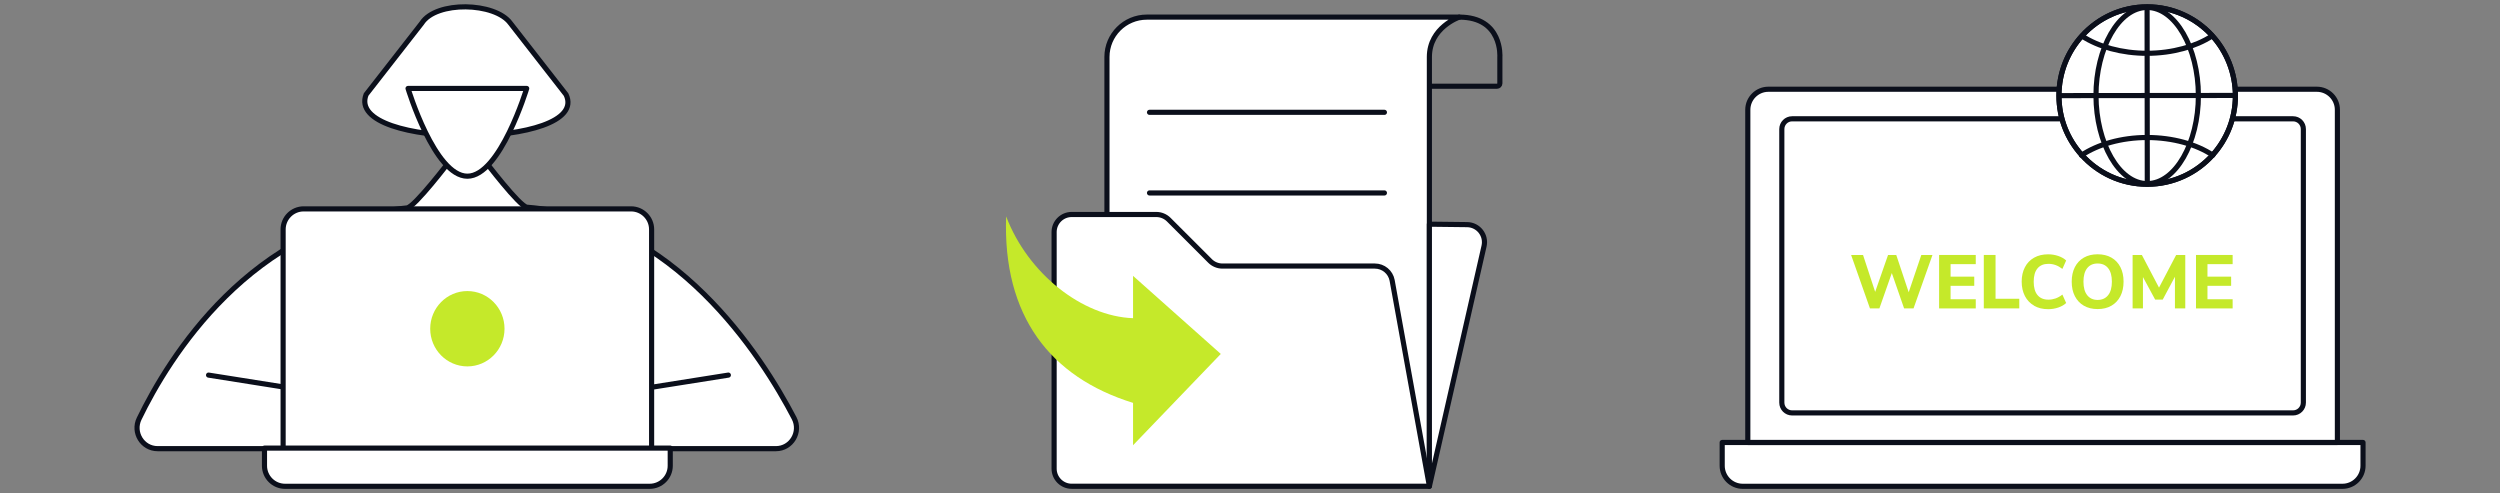 <svg xmlns="http://www.w3.org/2000/svg" fill="none" viewBox="0 0 730 144" height="144" width="730">
<rect x="0" y="0" width="730" height="144" fill="#808080" stroke="none"/>
<path stroke-linejoin="round" stroke-linecap="round" stroke-width="1.5" stroke="#0B0F1B" d="M426.109 5C438.809 5 437.959 16.64 437.959 16.64V24.33C437.959 24.8 437.579 25.18 437.109 25.18H417.369"></path>
<path fill="white" d="M323.229 139.83V16.64C323.229 10.21 328.439 5 334.869 5H426.109C426.109 5 417.379 7.97 417.379 16.64V139.82"></path>
<path stroke-linejoin="round" stroke-linecap="round" stroke-width="1.5" stroke="#0B0F1B" d="M323.229 139.83V16.64C323.229 10.21 328.439 5 334.869 5H426.109C426.109 5 417.379 7.97 417.379 16.64V139.82"></path>
<path stroke-linejoin="round" stroke-linecap="round" stroke-width="1.5" stroke="#0B0F1B" d="M335.659 83.31H404.249"></path>
<path stroke-linejoin="round" stroke-linecap="round" stroke-width="1.5" stroke="#0B0F1B" d="M335.659 56.34H404.249"></path>
<path stroke-linejoin="round" stroke-linecap="round" stroke-width="1.5" stroke="#0B0F1B" d="M335.659 32.8H404.249"></path>
<path stroke-linejoin="round" stroke-linecap="round" stroke-width="1.5" stroke="#0B0F1B" fill="white" d="M417.38 65.46L428.4 65.59C431.69 65.63 434.09 68.71 433.33 71.91L417.38 142V65.46Z"></path>
<path stroke-linejoin="round" stroke-linecap="round" stroke-width="1.5" stroke="#0B0F1B" fill="white" d="M307.8 136.87V67.76C307.8 64.93 310.1 62.63 312.93 62.63H337.64C339 62.63 340.3 63.17 341.27 64.13L353.33 76.19C354.29 77.15 355.6 77.69 356.96 77.69H401.46C403.92 77.69 406.04 79.44 406.5 81.86L417.39 141.99H312.93C310.1 141.99 307.8 139.69 307.8 136.86V136.87Z"></path>
<path fill="#C5E92A" d="M330.86 130L356.47 103.35L330.85 80.55V92.91C316.02 92.38 300.15 79.91 293.79 63.18C292.75 92.26 306.65 110.14 330.85 117.64V130H330.86Z"></path>
<path stroke-linejoin="round" stroke-linecap="round" stroke-width="1.5" stroke="#0B0F1B" fill="white" d="M141.5 46.83H131.45C131.45 46.83 121.08 60.48 118.85 60.71C73.16 65.37 49.23 104.47 40.63 122.26C38.68 126.3 41.58 131.01 46.02 131.01H226.57C231.09 131.01 233.99 126.15 231.88 122.1C222.4 103.9 196.84 63.87 153.89 60.51C151.72 60.34 141.49 46.84 141.49 46.84L141.5 46.83Z"></path>
<path stroke-linejoin="round" stroke-linecap="round" stroke-width="1.5" stroke="#0B0F1B" d="M212.679 109.53L190.979 112.97"></path>
<path stroke-linejoin="round" stroke-linecap="round" stroke-width="1.5" stroke="#0B0F1B" d="M82.589 112.97L60.899 109.53"></path>
<path stroke-linejoin="round" stroke-linecap="round" stroke-width="1.5" stroke="#0B0F1B" fill="white" d="M88.67 60.99H184.27C187.58 60.99 190.27 63.68 190.27 66.99V131H82.67V66.99C82.67 63.68 85.36 60.99 88.67 60.99Z"></path>
<path fill="#C5E92A" d="M136.47 106.99C142.462 106.99 147.32 102.065 147.32 95.99C147.32 89.915 142.462 84.99 136.47 84.99C130.478 84.99 125.62 89.915 125.62 95.99C125.62 102.065 130.478 106.99 136.47 106.99Z"></path>
<path stroke-linejoin="round" stroke-linecap="round" stroke-width="1.5" stroke="#0B0F1B" fill="white" d="M106.89 27.62L123.16 6.76C127.35 0.19 144.56 0.63 149.02 6.76L165.29 27.62C172.84 43.52 100.62 43.86 106.9 27.62H106.89Z"></path>
<path stroke-linejoin="round" stroke-linecap="round" stroke-width="1.5" stroke="#0B0F1B" fill="white" d="M136.469 51.45C126.899 51.45 119.149 25.83 119.149 25.83H153.799C153.799 25.83 146.039 51.45 136.479 51.45H136.469Z"></path>
<path stroke-linejoin="round" stroke-linecap="round" stroke-width="1.5" stroke="#0B0F1B" fill="white" d="M77.23 130.85H195.709V136C195.709 139.31 193.019 142 189.709 142H83.23C79.919 142 77.23 139.31 77.23 136V130.85Z"></path>
<path stroke-linejoin="round" stroke-linecap="round" stroke-width="1.5" stroke="#0B0F1B" fill="white" d="M502.88 129.2H690V136C690 139.31 687.31 142 684 142H508.88C505.57 142 502.88 139.31 502.88 136V129.2Z"></path>
<path stroke-linejoin="round" stroke-linecap="round" stroke-width="1.5" stroke="#0B0F1B" fill="white" d="M516.359 26.06H676.519C679.829 26.06 682.519 28.75 682.519 32.06V129.2H510.359V32.06C510.359 28.75 513.049 26.06 516.359 26.06Z"></path>
<path fill="#C5E92A" d="M561.02 74.46H564.28L558.75 90.06H556L552.41 79.73L548.78 90.06H546.03L540.53 74.46H544.01L547.55 85.23L551.31 74.46H553.71L557.34 85.34L561.02 74.46Z"></path>
<path fill="#C5E92A" d="M566.221 90.05V74.45H576.921V77.13H569.571V80.78H576.481V83.46H569.571V87.38H576.921V90.06H566.221V90.05Z"></path>
<path fill="#C5E92A" d="M579.27 90.05V74.45H582.7V87.24H589.63V90.05H579.26H579.27Z"></path>
<path fill="#C5E92A" d="M593.96 89.25C592.79 88.59 591.9 87.65 591.27 86.44C590.65 85.23 590.33 83.83 590.33 82.24C590.33 80.65 590.64 79.25 591.27 78.04C591.89 76.83 592.79 75.9 593.96 75.24C595.13 74.58 596.49 74.26 598.06 74.26C599.09 74.26 600.07 74.42 601.01 74.74C601.95 75.06 602.72 75.5 603.32 76.06L602.22 78.52C601.54 78 600.87 77.63 600.21 77.39C599.54 77.15 598.85 77.04 598.13 77.04C596.75 77.04 595.69 77.48 594.95 78.37C594.21 79.25 593.84 80.55 593.84 82.26C593.84 83.97 594.21 85.27 594.95 86.16C595.69 87.05 596.75 87.5 598.13 87.5C598.85 87.5 599.54 87.38 600.21 87.15C600.88 86.91 601.55 86.54 602.22 86.02L603.32 88.48C602.72 89.04 601.95 89.48 601.01 89.8C600.07 90.12 599.09 90.28 598.06 90.28C596.49 90.28 595.12 89.95 593.96 89.28V89.25Z"></path>
<path fill="#C5E92A" d="M608.49 89.27C607.35 88.61 606.48 87.68 605.86 86.48C605.24 85.28 604.94 83.87 604.94 82.24C604.94 80.61 605.25 79.21 605.86 78C606.48 76.8 607.35 75.87 608.49 75.22C609.63 74.57 610.97 74.25 612.51 74.25C614.05 74.25 615.39 74.57 616.53 75.22C617.67 75.87 618.54 76.79 619.16 78C619.78 79.21 620.08 80.61 620.08 82.24C620.08 83.87 619.77 85.27 619.16 86.48C618.54 87.68 617.67 88.61 616.53 89.27C615.39 89.93 614.05 90.25 612.51 90.25C610.97 90.25 609.63 89.92 608.49 89.27ZM615.56 86.21C616.3 85.3 616.67 83.98 616.67 82.25C616.67 80.52 616.3 79.21 615.57 78.3C614.84 77.39 613.82 76.94 612.51 76.94C611.2 76.94 610.19 77.39 609.46 78.3C608.73 79.21 608.37 80.52 608.37 82.25C608.37 83.98 608.74 85.3 609.47 86.21C610.2 87.12 611.22 87.58 612.51 87.58C613.8 87.58 614.82 87.12 615.56 86.21Z"></path>
<path fill="#C5E92A" d="M635.441 74.46H638.101V90.06H635.081V80.81L631.511 87.49H629.311L625.741 80.9V90.06H622.721V74.46H625.431L630.431 83.99L635.431 74.46H635.441Z"></path>
<path fill="#C5E92A" d="M641.23 90.05V74.45H651.93V77.13H644.581V80.78H651.49V83.46H644.581V87.38H651.93V90.06H641.23V90.05Z"></path>
<path stroke-linejoin="round" stroke-linecap="round" stroke-width="1.5" stroke="#0B0F1B" d="M520.29 37.7V117.56C520.29 119.23 521.63 120.57 523.29 120.57H669.58C671.24 120.57 672.58 119.22 672.58 117.56V37.7C672.58 36.03 671.24 34.69 669.58 34.69H523.29C521.63 34.69 520.29 36.04 520.29 37.7Z"></path>
<path stroke-linejoin="round" stroke-linecap="round" stroke-width="1.5" stroke="#0B0F1B" fill="white" d="M645.93 10.36C641.22 5.22 634.47 2 626.98 2C619.49 2 612.71 5.23 608 10.39C603.79 15 601.21 21.15 601.21 27.9C601.21 34.65 603.7 40.6 607.8 45.19C612.52 50.47 619.36 53.8 626.98 53.8C634.6 53.8 641.46 50.47 646.17 45.18C650.26 40.6 652.74 34.55 652.74 27.91C652.74 21.27 650.15 14.98 645.93 10.37V10.36Z"></path>
<path fill="white" d="M645.92 10.51C641.19 13.59 634.38 15.55 626.97 15.56C619.54 15.57 612.72 13.63 607.98 10.54"></path>
<path stroke-linejoin="round" stroke-linecap="round" stroke-width="1.5" stroke="#0B0F1B" d="M645.92 10.51C641.19 13.59 634.38 15.55 626.97 15.56C619.54 15.57 612.72 13.63 607.98 10.54"></path>
<path fill="white" d="M607.79 45.34C612.52 42.17 619.41 40.16 626.92 40.15C634.47 40.15 641.41 42.15 646.16 45.32"></path>
<path stroke-linejoin="round" stroke-linecap="round" stroke-width="1.5" stroke="#0B0F1B" d="M607.79 45.34C612.52 42.17 619.41 40.16 626.92 40.15C634.47 40.15 641.41 42.15 646.16 45.32"></path>
<path stroke-linejoin="round" stroke-linecap="round" stroke-width="1.5" stroke="#0B0F1B" d="M626.949 2.18C635.209 2.16 641.909 14.01 641.929 27.87C641.949 41.73 635.259 53.6 627.009 53.61C618.749 53.63 612.059 41.78 612.029 27.92C612.009 14.06 618.689 2.19 626.949 2.18Z"></path>
<path stroke-linejoin="round" stroke-linecap="round" stroke-width="1.5" stroke="#0B0F1B" d="M601.39 27.92L652.57 27.87"></path>
<path stroke-linejoin="round" stroke-linecap="round" stroke-width="1.5" stroke="#0B0F1B" d="M626.949 2.18L627.009 53.61"></path>
<path stroke-linejoin="round" stroke-linecap="round" stroke-width="1.5" stroke="#0B0F1B" d="M645.93 10.36C641.22 5.22 634.47 2 626.98 2C619.49 2 612.71 5.23 608 10.39C603.79 15 601.21 21.15 601.21 27.9C601.21 34.65 603.7 40.6 607.8 45.19C612.52 50.47 619.36 53.8 626.98 53.8C634.6 53.8 641.46 50.47 646.17 45.18C650.26 40.6 652.74 34.55 652.74 27.91C652.74 21.27 650.15 14.98 645.93 10.37V10.36Z"></path>
</svg>
